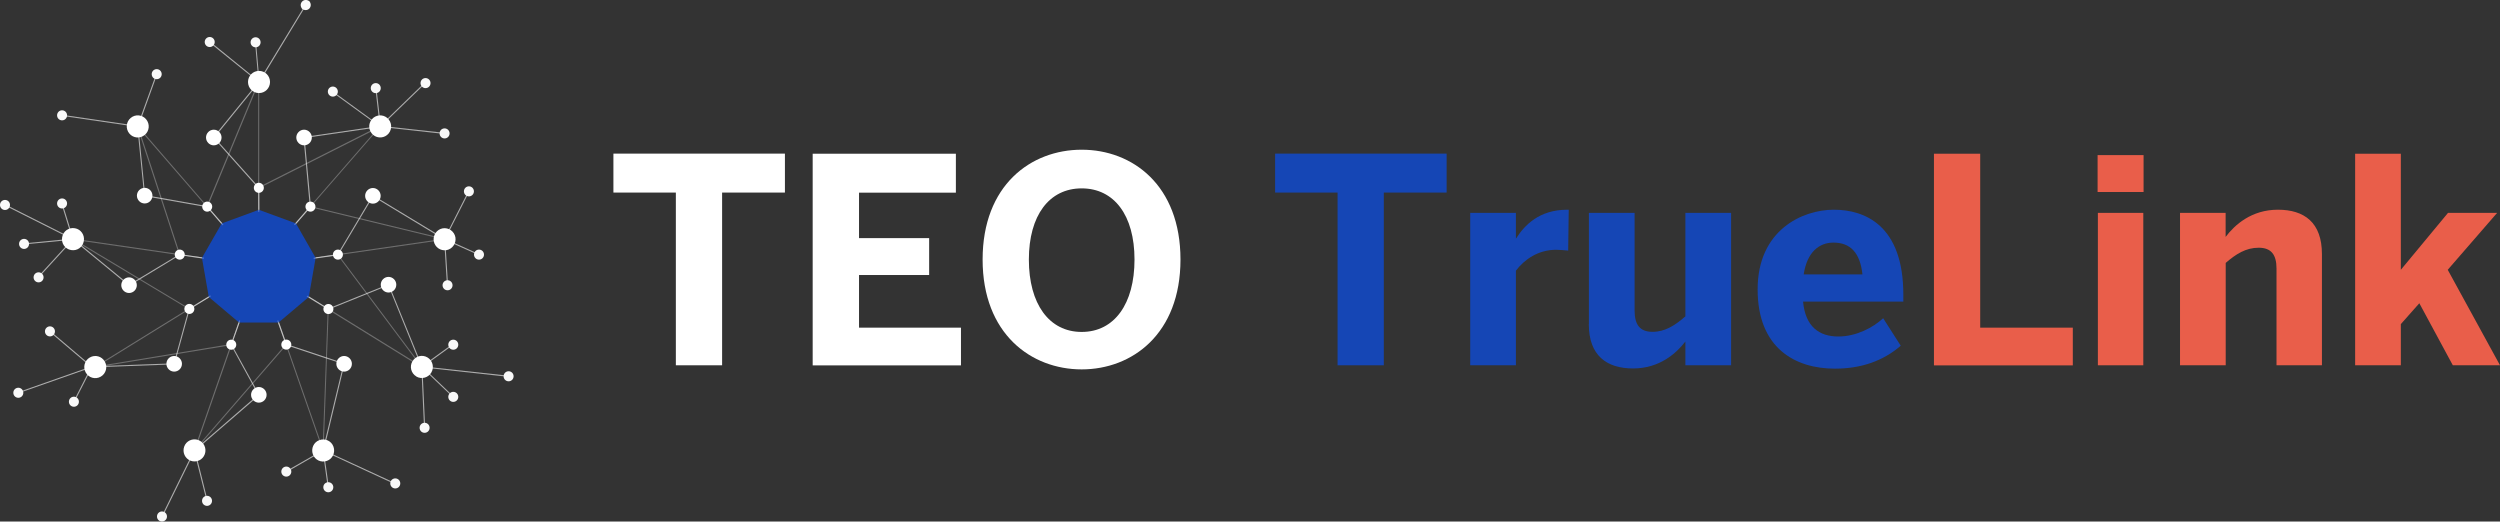 <svg width="604" height="126" viewBox="0 0 604 126" fill="none" xmlns="http://www.w3.org/2000/svg">
<rect x="0" y="0" width="604" height="126" fill="#333333" stroke="none"/>
<g clip-path="url(#clip0_2863_2171)">
<path d="M57.751 77.922L50.443 71.755L48.789 62.302L53.572 53.974L62.534 50.688L71.496 53.974L76.257 62.302L74.603 71.755L67.295 77.922H57.751Z" fill="#1546B5"/>
<g opacity="0.6">
<path d="M53.46 54.065L49.996 50.058L34.843 47.38L33.166 30.657L14.974 28.001L14.996 27.73L33.412 30.431L35.066 47.132L50.13 49.811L53.661 53.885L53.46 54.065Z" fill="white"/>
<path d="M37.736 17.857L33.163 30.504L33.415 30.596L37.988 17.949L37.736 17.857Z" fill="white"/>
<path d="M31.178 69.077L17.656 57.958L9.409 66.984L9.208 66.803L17.634 57.598L31.2 68.739L43.403 61.379L48.812 62.167L48.767 62.414L43.448 61.649L31.178 69.077Z" fill="white"/>
<path d="M5.811 59.061L5.788 58.791L17.164 57.688L1.14 49.63L1.251 49.383L18.103 57.868L5.811 59.061Z" fill="white"/>
<path d="M17.969 97.124L17.745 96.989L22.081 88.503H22.148L41.972 87.783L45.615 74.571L50.376 71.644L50.51 71.87L45.839 74.728L42.173 88.03H42.062L22.237 88.773L17.969 97.124Z" fill="white"/>
<path d="M4.448 95.006L4.358 94.758L21.903 88.591L11.98 80.173L12.158 79.971L22.417 88.681L4.448 95.006Z" fill="white"/>
<path d="M49.929 121.049L46.845 108.782L62.355 95.368L55.74 83.303L57.64 77.879L57.886 77.969L56.008 83.281L62.691 95.435L62.624 95.503L47.158 108.872L50.175 120.982L49.929 121.049Z" fill="white"/>
<path d="M46.859 108.789L39.026 124.75L39.267 124.87L47.1 108.909L46.859 108.789Z" fill="white"/>
<path d="M95.298 116.93L77.933 108.895L77.955 108.805L82.961 87.985L69.06 83.371L67.16 77.969L67.428 77.879L69.261 83.146L83.274 87.805L78.246 108.76L95.41 116.683L95.298 116.93Z" fill="white"/>
<path d="M79.185 117.741L77.978 109.03L69.24 114.072L69.106 113.824L78.179 108.625L79.453 117.696L79.185 117.741Z" fill="white"/>
<path d="M122.856 91.045L101.825 88.749L93.802 68.965L79.319 74.817L74.536 71.868L74.67 71.643L79.341 74.524L93.936 68.627L102.004 88.502L122.878 90.775L122.856 91.045Z" fill="white"/>
<path d="M102.451 103.38L101.78 88.322L109.603 95.795L109.424 95.975L102.071 88.953L102.719 103.358L102.451 103.38Z" fill="white"/>
<path d="M76.279 62.415L76.234 62.167L81.554 61.402L90.046 47.132L90.158 47.199L107.367 57.598L113.156 46.164L113.38 46.299L107.457 57.981L90.136 47.492L81.71 61.65L76.279 62.415Z" fill="white"/>
<path d="M107.994 69.055L107.278 57.576L115.771 61.403L115.682 61.65L107.569 58.004L108.262 69.033L107.994 69.055Z" fill="white"/>
<path d="M71.586 54.065L71.385 53.885L74.849 49.879L73.307 33.11L91.522 30.454L80.191 22.216L80.347 22.014L92.192 30.634L73.597 33.335L75.139 49.969L71.586 54.065Z" fill="white"/>
<path d="M107.39 32.367L91.566 30.634L102.853 19.695L103.032 19.898L92.147 30.432L107.435 32.097L107.39 32.367Z" fill="white"/>
<path d="M62.4 50.689L62.378 45.444L51.471 33.222L62.4 19.808L50.577 10.264L50.756 10.039L62.758 19.785L51.829 33.222L62.646 45.332L62.668 50.689H62.4Z" fill="white"/>
<path d="M62.49 20.213L61.618 10.242L61.864 10.219L62.669 19.38L73.754 1.148L73.978 1.283L62.49 20.213Z" fill="white"/>
<path d="M90.942 21.248L90.676 21.279L91.758 30.556L92.024 30.525L90.942 21.248Z" fill="white"/>
<path d="M109.258 83.16L101.839 88.537L101.996 88.756L109.415 83.379L109.258 83.16Z" fill="white"/>
<path d="M15.084 49.111L14.828 49.191L17.488 57.834L17.744 57.754L15.084 49.111Z" fill="white"/>
</g>
<g opacity="0.3">
<path d="M78.179 109.524L69.105 83.505L46.643 109.412L55.673 83.415L22.372 88.907L45.459 74.637L16.985 57.553L43.202 61.357L32.921 29.958L49.974 49.675L62.623 19.109V45.129L92.349 30.116L75.184 49.855L108.06 57.823L81.822 61.627L102.406 89.132L79.408 74.907L78.156 109.547L78.179 109.524ZM56.075 83.1L47.336 108.241L69.194 83.01L77.955 108.129L79.184 74.434L101.378 88.164L81.375 61.425L106.697 57.756L74.737 50.013L91.298 30.971L62.377 45.579V20.437L50.085 50.17L33.591 31.129L43.581 61.672L18.237 58.003L45.95 74.637L23.646 88.434L56.053 83.077H56.075V83.1Z" fill="#F9F9F9"/>
<path d="M62.645 45.353H62.377V51.161H62.645V45.353Z" fill="#F9F9F9"/>
<path d="M74.874 49.817L71.051 54.225L71.253 54.402L75.076 49.995L74.874 49.817Z" fill="#F9F9F9"/>
<path d="M81.599 61.44L75.759 62.283L75.797 62.551L81.637 61.707L81.599 61.44Z" fill="#F9F9F9"/>
<path d="M74.233 71.418L74.093 71.648L79.24 74.821L79.38 74.591L74.233 71.418Z" fill="#F9F9F9"/>
<path d="M67.228 77.406L66.975 77.496L69.009 83.289L69.262 83.199L67.228 77.406Z" fill="#F9F9F9"/>
<path d="M57.777 77.412L55.743 83.205L55.996 83.295L58.03 77.502L57.777 77.412Z" fill="#F9F9F9"/>
<path d="M50.789 71.361L45.652 74.508L45.792 74.739L50.928 71.592L50.789 71.361Z" fill="#F9F9F9"/>
<path d="M43.415 61.401L43.377 61.668L49.218 62.511L49.256 62.244L43.415 61.401Z" fill="#F9F9F9"/>
<path d="M50.159 49.865L49.957 50.043L53.78 54.45L53.982 54.273L50.159 49.865Z" fill="#F9F9F9"/>
</g>
<path d="M74.76 0.315C75.743 1.62 74.268 3.106 72.972 2.116C71.989 0.81 73.464 -0.675 74.76 0.315Z" fill="#F9F9F9"/>
<path d="M81.621 22.126C81.621 22.801 81.084 23.341 80.414 23.341C79.743 23.341 79.207 22.801 79.207 22.126C79.207 21.45 79.743 20.91 80.414 20.91C81.084 20.91 81.621 21.45 81.621 22.126Z" fill="#F9F9F9"/>
<path d="M104.015 20.077C104.015 20.752 103.479 21.292 102.808 21.292C102.138 21.292 101.602 20.752 101.602 20.077C101.602 19.401 102.138 18.861 102.808 18.861C103.479 18.861 104.015 19.401 104.015 20.077Z" fill="#F9F9F9"/>
<path d="M108.62 32.231C108.62 32.906 108.083 33.447 107.413 33.447C106.742 33.447 106.206 32.906 106.206 32.231C106.206 31.556 106.742 31.016 107.413 31.016C108.083 31.016 108.62 31.556 108.62 32.231Z" fill="#F9F9F9"/>
<path d="M114.498 46.231C114.498 46.906 113.961 47.447 113.291 47.447C112.62 47.447 112.084 46.906 112.084 46.231C112.084 45.556 112.62 45.016 113.291 45.016C113.961 45.016 114.498 45.556 114.498 46.231Z" fill="#F9F9F9"/>
<path d="M116.933 61.514C116.933 62.19 116.397 62.73 115.726 62.73C115.056 62.73 114.52 62.19 114.52 61.514C114.52 60.839 115.056 60.299 115.726 60.299C116.397 60.299 116.933 60.839 116.933 61.514Z" fill="#F9F9F9"/>
<path d="M109.335 68.919C109.335 69.594 108.798 70.134 108.128 70.134C107.457 70.134 106.921 69.594 106.921 68.919C106.921 68.243 107.457 67.703 108.128 67.703C108.798 67.703 109.335 68.243 109.335 68.919Z" fill="#F9F9F9"/>
<path d="M124.086 90.909C124.086 91.584 123.549 92.124 122.879 92.124C122.208 92.124 121.672 91.584 121.672 90.909C121.672 90.234 122.208 89.693 122.879 89.693C123.549 89.693 124.086 90.234 124.086 90.909Z" fill="#F9F9F9"/>
<path d="M110.72 83.28C110.72 83.955 110.184 84.495 109.514 84.495C108.843 84.495 108.307 83.955 108.307 83.28C108.307 82.605 108.843 82.064 109.514 82.064C110.184 82.064 110.72 82.605 110.72 83.28Z" fill="#F9F9F9"/>
<path d="M110.72 95.883C110.72 96.559 110.184 97.099 109.514 97.099C108.843 97.099 108.307 96.559 108.307 95.883C108.307 95.208 108.843 94.668 109.514 94.668C110.184 94.668 110.72 95.208 110.72 95.883Z" fill="#F9F9F9"/>
<path d="M103.792 103.356C103.792 104.031 103.255 104.571 102.585 104.571C101.914 104.571 101.378 104.031 101.378 103.356C101.378 102.681 101.914 102.141 102.585 102.141C103.255 102.141 103.792 102.681 103.792 103.356Z" fill="#F9F9F9"/>
<path d="M96.707 116.794C96.707 117.469 96.17 118.009 95.5 118.009C94.829 118.009 94.293 117.469 94.293 116.794C94.293 116.118 94.829 115.578 95.5 115.578C96.17 115.578 96.707 116.118 96.707 116.794Z" fill="#F9F9F9"/>
<path d="M80.526 117.717C80.526 118.393 79.99 118.933 79.319 118.933C78.649 118.933 78.112 118.393 78.112 117.717C78.112 117.042 78.649 116.502 79.319 116.502C79.99 116.502 80.526 117.042 80.526 117.717Z" fill="#F9F9F9"/>
<path d="M70.38 113.936C70.38 114.611 69.843 115.152 69.173 115.152C68.502 115.152 67.966 114.611 67.966 113.936C67.966 113.261 68.502 112.721 69.173 112.721C69.843 112.721 70.38 113.261 70.38 113.936Z" fill="#F9F9F9"/>
<path d="M51.225 121.003C51.225 121.678 50.689 122.218 50.018 122.218C49.348 122.218 48.812 121.678 48.812 121.003C48.812 120.327 49.348 119.787 50.018 119.787C50.689 119.787 51.225 120.327 51.225 121.003Z" fill="#F9F9F9"/>
<path d="M40.342 124.784C40.342 125.459 39.805 125.999 39.135 125.999C38.464 125.999 37.928 125.459 37.928 124.784C37.928 124.109 38.464 123.568 39.135 123.568C39.805 123.568 40.342 124.109 40.342 124.784Z" fill="#F9F9F9"/>
<path d="M19.064 97.055C19.064 97.731 18.528 98.271 17.857 98.271C17.187 98.271 16.65 97.731 16.65 97.055C16.65 96.38 17.187 95.84 17.857 95.84C18.528 95.84 19.064 96.38 19.064 97.055Z" fill="#F9F9F9"/>
<path d="M5.633 94.893C5.633 95.568 5.096 96.109 4.426 96.109C3.755 96.109 3.219 95.568 3.219 94.893C3.219 94.218 3.755 93.678 4.426 93.678C5.096 93.678 5.633 94.218 5.633 94.893Z" fill="#F9F9F9"/>
<path d="M13.276 80.061C13.276 80.736 12.74 81.277 12.069 81.277C11.399 81.277 10.862 80.736 10.862 80.061C10.862 79.386 11.399 78.846 12.069 78.846C12.74 78.846 13.276 79.386 13.276 80.061Z" fill="#F9F9F9"/>
<path d="M10.527 67.007C10.527 67.682 9.991 68.222 9.32 68.222C8.65 68.222 8.113 67.682 8.113 67.007C8.113 66.331 8.65 65.791 9.32 65.791C9.991 65.791 10.527 66.331 10.527 67.007Z" fill="#F9F9F9"/>
<path d="M7.018 58.926C7.018 59.602 6.482 60.142 5.811 60.142C5.141 60.142 4.604 59.602 4.604 58.926C4.604 58.251 5.141 57.711 5.811 57.711C6.482 57.711 7.018 58.251 7.018 58.926Z" fill="#F9F9F9"/>
<path d="M2.414 49.518C2.414 50.193 1.877 50.734 1.207 50.734C0.536 50.734 0 50.193 0 49.518C0 48.843 0.536 48.303 1.207 48.303C1.877 48.303 2.414 48.843 2.414 49.518Z" fill="#F9F9F9"/>
<path d="M16.204 49.157C16.204 49.832 15.667 50.372 14.997 50.372C14.326 50.372 13.79 49.832 13.79 49.157C13.79 48.482 14.326 47.941 14.997 47.941C15.667 47.941 16.204 48.482 16.204 49.157Z" fill="#F9F9F9"/>
<path d="M16.204 27.864C16.204 28.539 15.667 29.079 14.997 29.079C14.326 29.079 13.79 28.539 13.79 27.864C13.79 27.189 14.326 26.648 14.997 26.648C15.667 26.648 16.204 27.189 16.204 27.864Z" fill="#F9F9F9"/>
<path d="M39.067 17.917C39.067 18.592 38.531 19.132 37.86 19.132C37.19 19.132 36.653 18.592 36.653 17.917C36.653 17.241 37.19 16.701 37.86 16.701C38.531 16.701 39.067 17.241 39.067 17.917Z" fill="#F9F9F9"/>
<path d="M62.959 10.217C62.959 10.893 62.422 11.433 61.752 11.433C61.081 11.433 60.545 10.893 60.545 10.217C60.545 9.542 61.081 9.002 61.752 9.002C62.422 9.002 62.959 9.542 62.959 10.217Z" fill="#F9F9F9"/>
<path d="M51.874 10.151C51.874 10.826 51.337 11.366 50.667 11.366C49.996 11.366 49.46 10.826 49.46 10.151C49.46 9.476 49.996 8.936 50.667 8.936C51.337 8.936 51.874 9.476 51.874 10.151Z" fill="#F9F9F9"/>
<path d="M91.991 21.292C91.991 21.967 91.454 22.507 90.784 22.507C90.114 22.507 89.577 21.967 89.577 21.292C89.577 20.616 90.114 20.076 90.784 20.076C91.454 20.076 91.991 20.616 91.991 21.292Z" fill="#F9F9F9"/>
<path d="M65.238 19.807C65.238 21.293 64.054 22.486 62.579 22.486C61.103 22.486 59.919 21.293 59.919 19.807C59.919 18.322 61.103 17.129 62.579 17.129C64.054 17.129 65.238 18.322 65.238 19.807Z" fill="white"/>
<path d="M35.312 28.833C36.251 29.958 36.117 31.646 34.977 32.592C33.86 33.537 32.184 33.402 31.245 32.254C30.306 31.129 30.44 29.441 31.58 28.495C32.697 27.55 34.374 27.685 35.312 28.833Z" fill="white"/>
<path d="M18.103 55.145C19.555 55.392 20.517 56.788 20.248 58.251C20.003 59.714 18.617 60.682 17.164 60.412C15.711 60.164 14.75 58.769 15.018 57.306C15.264 55.843 16.65 54.875 18.103 55.145Z" fill="white"/>
<path d="M21.701 86.364C22.975 85.622 24.606 86.072 25.321 87.355C26.059 88.638 25.612 90.281 24.338 91.001C23.064 91.744 21.433 91.294 20.717 90.011C19.98 88.728 20.427 87.085 21.701 86.364Z" fill="white"/>
<path d="M44.498 107.903C44.989 106.508 46.531 105.81 47.895 106.305C49.281 106.801 49.973 108.354 49.482 109.727C48.99 111.122 47.448 111.82 46.084 111.325C44.699 110.829 44.006 109.276 44.498 107.903Z" fill="white"/>
<path d="M75.587 109.75C75.095 108.355 75.788 106.824 77.173 106.329C78.559 105.834 80.079 106.531 80.57 107.927C81.062 109.322 80.369 110.853 78.984 111.348C77.598 111.843 76.078 111.146 75.587 109.75Z" fill="white"/>
<path d="M100.595 90.955C99.321 90.212 98.897 88.569 99.634 87.309C100.372 86.026 101.981 85.598 103.255 86.341C104.529 87.084 104.953 88.727 104.216 89.987C103.478 91.27 101.847 91.698 100.595 90.978V90.955Z" fill="white"/>
<path d="M107.881 60.434C106.429 60.682 105.065 59.714 104.797 58.274C104.551 56.811 105.512 55.438 106.943 55.168C108.395 54.92 109.759 55.888 110.027 57.328C110.273 58.791 109.312 60.164 107.881 60.434Z" fill="white"/>
<path d="M93.89 32.255C92.951 33.38 91.275 33.538 90.158 32.592C89.04 31.647 88.884 29.959 89.822 28.833C90.761 27.708 92.437 27.55 93.555 28.496C94.672 29.441 94.829 31.129 93.89 32.255Z" fill="white"/>
<path d="M75.34 33.223C75.34 34.281 74.49 35.113 73.462 35.113C72.434 35.113 71.585 34.258 71.585 33.223C71.585 32.187 72.434 31.332 73.462 31.332C74.49 31.332 75.34 32.187 75.34 33.223Z" fill="white"/>
<path d="M53.527 33.223C53.527 34.281 52.678 35.113 51.65 35.113C50.622 35.113 49.773 34.258 49.773 33.223C49.773 32.187 50.622 31.332 51.65 31.332C52.678 31.332 53.527 32.187 53.527 33.223Z" fill="white"/>
<path d="M36.832 47.268C36.832 48.325 35.983 49.158 34.955 49.158C33.926 49.158 33.077 48.303 33.077 47.268C33.077 46.232 33.926 45.377 34.955 45.377C35.983 45.377 36.832 46.232 36.832 47.268Z" fill="white"/>
<path d="M91.969 47.313C91.969 48.37 91.119 49.203 90.091 49.203C89.063 49.203 88.214 48.348 88.214 47.313C88.214 46.277 89.063 45.422 90.091 45.422C91.119 45.422 91.969 46.277 91.969 47.313Z" fill="white"/>
<path d="M95.745 68.785C95.745 69.843 94.896 70.676 93.868 70.676C92.84 70.676 91.99 69.821 91.99 68.785C91.99 67.75 92.84 66.894 93.868 66.894C94.896 66.894 95.745 67.75 95.745 68.785Z" fill="white"/>
<path d="M33.055 68.898C33.055 69.956 32.205 70.789 31.177 70.789C30.149 70.789 29.3 69.934 29.3 68.898C29.3 67.863 30.149 67.008 31.177 67.008C32.205 67.008 33.055 67.863 33.055 68.898Z" fill="white"/>
<path d="M43.961 87.895C43.961 88.953 43.111 89.785 42.083 89.785C41.055 89.785 40.206 88.93 40.206 87.895C40.206 86.859 41.055 86.004 42.083 86.004C43.111 86.004 43.961 86.859 43.961 87.895Z" fill="white"/>
<path d="M85.017 87.895C85.017 88.953 84.168 89.785 83.14 89.785C82.112 89.785 81.263 88.93 81.263 87.895C81.263 86.859 82.112 86.004 83.14 86.004C84.168 86.004 85.017 86.859 85.017 87.895Z" fill="white"/>
<path d="M64.411 95.391C64.411 96.449 63.562 97.281 62.534 97.281C61.505 97.281 60.656 96.426 60.656 95.391C60.656 94.355 61.505 93.5 62.534 93.5C63.562 93.5 64.411 94.355 64.411 95.391Z" fill="white"/>
<path d="M63.741 45.376C63.741 46.051 63.205 46.591 62.534 46.591C61.864 46.591 61.327 46.051 61.327 45.376C61.327 44.7 61.864 44.16 62.534 44.16C63.205 44.16 63.741 44.7 63.741 45.376Z" fill="white"/>
<path d="M76.212 49.922C76.212 50.598 75.675 51.138 75.005 51.138C74.334 51.138 73.798 50.598 73.798 49.922C73.798 49.247 74.334 48.707 75.005 48.707C75.675 48.707 76.212 49.247 76.212 49.922Z" fill="white"/>
<path d="M51.269 49.922C51.269 50.598 50.733 51.138 50.062 51.138C49.392 51.138 48.855 50.598 48.855 49.922C48.855 49.247 49.392 48.707 50.062 48.707C50.733 48.707 51.269 49.247 51.269 49.922Z" fill="white"/>
<path d="M44.632 61.514C44.632 62.19 44.095 62.73 43.425 62.73C42.754 62.73 42.218 62.19 42.218 61.514C42.218 60.839 42.754 60.299 43.425 60.299C44.095 60.299 44.632 60.839 44.632 61.514Z" fill="white"/>
<path d="M82.849 61.514C82.849 62.19 82.313 62.73 81.642 62.73C80.972 62.73 80.436 62.19 80.436 61.514C80.436 60.839 80.972 60.299 81.642 60.299C82.313 60.299 82.849 60.839 82.849 61.514Z" fill="white"/>
<path d="M80.548 74.659C80.548 75.334 80.011 75.874 79.341 75.874C78.67 75.874 78.134 75.334 78.134 74.659C78.134 73.984 78.67 73.443 79.341 73.443C80.011 73.443 80.548 73.984 80.548 74.659Z" fill="white"/>
<path d="M46.956 74.635C46.956 75.311 46.419 75.851 45.749 75.851C45.078 75.851 44.542 75.311 44.542 74.635C44.542 73.96 45.078 73.42 45.749 73.42C46.419 73.42 46.956 73.96 46.956 74.635Z" fill="white"/>
<path d="M57.081 83.28C57.081 83.955 56.544 84.495 55.874 84.495C55.203 84.495 54.667 83.955 54.667 83.28C54.667 82.605 55.203 82.064 55.874 82.064C56.544 82.064 57.081 82.605 57.081 83.28Z" fill="white"/>
<path d="M70.379 83.257C70.379 83.932 69.842 84.472 69.172 84.472C68.501 84.472 67.965 83.932 67.965 83.257C67.965 82.581 68.501 82.041 69.172 82.041C69.842 82.041 70.379 82.581 70.379 83.257Z" fill="white"/>
<path d="M163.287 46.524H148.201V37.115H189.637V46.524H174.462V88.254H163.287V46.524Z" fill="white"/>
<path d="M196.365 37.139H230.94V46.547H207.54V57.531H224.481V66.444H207.54V79.161H232.169V88.277H196.343V37.139H196.365Z" fill="white"/>
<path d="M237.398 62.707C237.398 44.745 249.065 36.17 261.335 36.17C273.605 36.17 285.204 44.745 285.204 62.707C285.204 80.668 273.538 89.244 261.335 89.244C249.132 89.244 237.398 80.668 237.398 62.707ZM274.097 62.707C274.097 51.993 269.157 45.511 261.335 45.511C253.513 45.511 248.573 52.016 248.573 62.707C248.573 73.398 253.446 80.196 261.335 80.196C269.224 80.196 274.097 73.421 274.097 62.707Z" fill="white"/>
<path d="M323.154 46.524H308.068V37.115H349.505V46.524H334.329V88.254H323.154V46.524Z" fill="#1546B5"/>
<path d="M355.204 51.431H366.245V57.576H366.312C368.301 54.47 371.81 50.666 378.671 50.666H379.007L378.872 60.547C378.47 60.48 376.682 60.344 375.989 60.344C371.609 60.344 368.301 62.685 366.245 65.386V88.254H355.204V51.431Z" fill="#1546B5"/>
<path d="M383.879 78.304V51.43H394.92V75.063C394.92 78.372 396.149 80.172 399.233 80.172C402.317 80.172 404.731 78.574 407.19 76.436V51.43H418.23V88.253H407.19V82.513C404.999 85.349 400.954 89.018 394.562 89.018C388.17 89.018 383.856 85.912 383.856 78.304H383.879Z" fill="#1546B5"/>
<path d="M424.645 69.888C424.645 55.573 435.484 50.666 443.038 50.666C450.592 50.666 459.845 54.47 459.845 71.193V72.859H435.618C436.177 78.936 439.529 81.299 444.133 81.299C448.447 81.299 452.515 79.161 454.973 76.888L459.219 83.528C454.973 87.197 449.676 89.065 443.307 89.065C433.763 89.065 424.645 84.158 424.645 69.933V69.888ZM449.967 66.287C449.408 61.11 447.084 58.611 442.971 58.611C439.529 58.611 436.579 60.885 435.775 66.287H449.989H449.967Z" fill="#1546B5"/>
<path d="M467.243 37.139H478.418V79.161H500.79V88.277H467.243V37.139Z" fill="#E95E4A"/>
<path d="M506.779 37.475H517.887V46.388H506.779V37.475ZM506.846 51.43H517.82V88.253H506.846V51.43Z" fill="#E95E4A"/>
<path d="M526.671 51.431H537.712V57.238C539.902 54.335 543.947 50.666 550.339 50.666C556.731 50.666 560.978 53.772 560.978 61.38V88.254H550.004V64.891C550.004 61.582 548.775 59.849 545.69 59.849C542.606 59.849 540.192 61.38 537.734 63.518V88.254H526.693V51.431H526.671Z" fill="#E95E4A"/>
<path d="M569.001 37.138H580.042V65.183L591.44 51.43H603.308L591.373 65.183L604.001 88.254H592.602L584.512 73.263L580.042 78.305V88.254H569.001V37.115V37.138Z" fill="#E95E4A"/>
</g>
<defs>
<clipPath id="clip0_2863_2171">
<rect width="604" height="126" fill="white"/>
</clipPath>
</defs>
</svg>
